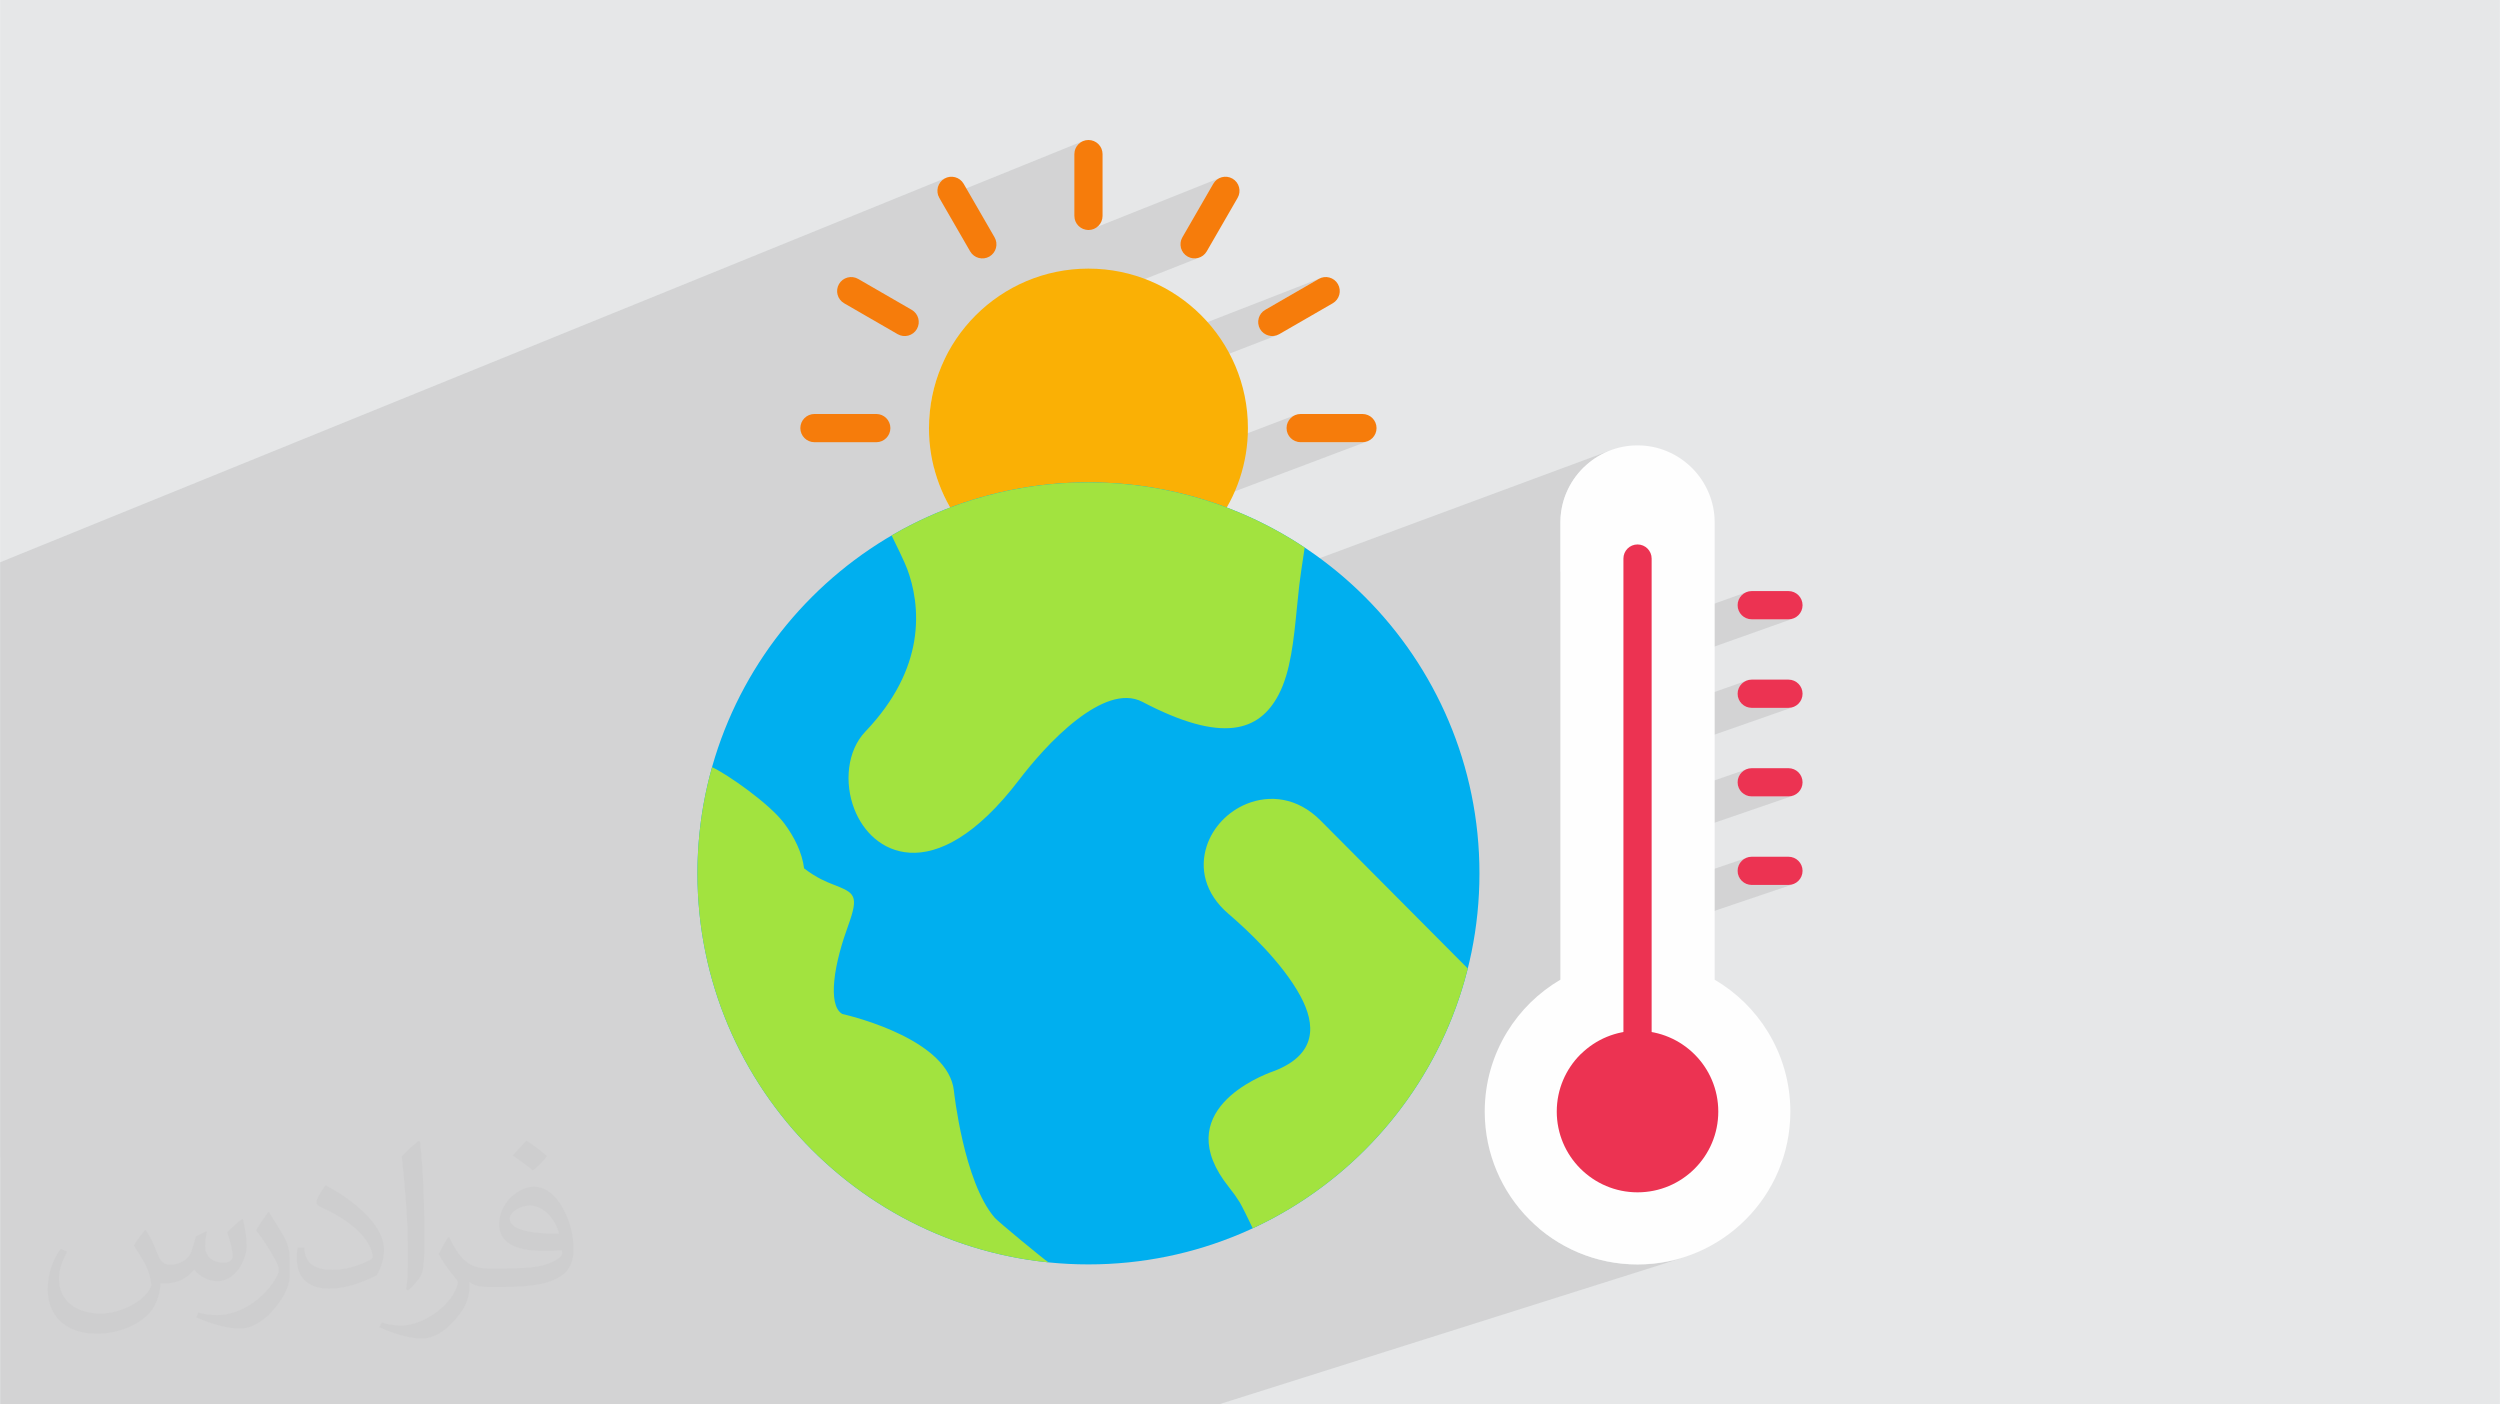 <?xml version="1.0" encoding="UTF-8"?>
<!DOCTYPE svg PUBLIC "-//W3C//DTD SVG 1.0//EN" "http://www.w3.org/TR/2001/REC-SVG-20010904/DTD/svg10.dtd">
<!-- Creator: CorelDRAW -->
<svg xmlns="http://www.w3.org/2000/svg" xml:space="preserve" width="3.708in" height="2.083in" version="1.0" style="shape-rendering:geometricPrecision; text-rendering:geometricPrecision; image-rendering:optimizeQuality; fill-rule:evenodd; clip-rule:evenodd"
viewBox="0 0 3702.73 2080.18"
 xmlns:xlink="http://www.w3.org/1999/xlink"
 xmlns:xodm="http://www.corel.com/coreldraw/odm/2003">
 <defs>
  <style type="text/css">
   <![CDATA[
    .fil0 {fill:#E6E7E8}
    .fil6 {fill:#FEFEFE;fill-rule:nonzero}
    .fil4 {fill:#00AFEF;fill-rule:nonzero}
    .fil5 {fill:#A2E33F;fill-rule:nonzero}
    .fil7 {fill:#EC3352;fill-rule:nonzero}
    .fil8 {fill:#F67C0B;fill-rule:nonzero}
    .fil3 {fill:#FAB005;fill-rule:nonzero}
    .fil2 {fill:#373435;fill-opacity:0.031}
    .fil1 {fill:#2B2A29;fill-opacity:0.102}
   ]]>
  </style>
 </defs>
 <g id="Layer_x0020_1">
  <polygon class="fil0" points="-0,0 3702.73,0 3702.73,2080.18 -0,2080.18 "/>
  <path class="fil1" d="M-0 1714.33l0 -2.54 0 -22.88 0 -1.18 0 -17.3 0 -9.79 0 -2.78 0 -17.66 0 -17.69 0 -61.27 0 -0.02 0 -0.66 0 -2.24 0 -7.11 0 -22.77 0 -70.19 0 -3.19 0 -5.25 0 -31.99 0 -1.3 0 -12.43 0 -19.1 0 -16.47 0 -9.86 0 -4.74 0 -8.41 0 -0.71 0 -2.43 0 -8.29 0 -16.18 0 -18.75 0 -7.59 0 -0.01 0 -47.57 0 -16 0 -17.32 0 -23.24 0 -13.63 0 -0.21 0 -3.41 0 -7.51 0 -1.43 0 -33.7 0 -27.47 0 -13.44 0 -5.22 0 -7.72 0 -29 0 -5.19 0 -2.82 0 -6.05 0 -7.87 0 -2.74 0 -31.5 0 -3.27 0 -1.07 0 -0.41 0 -17.76 0 -9.34 0 -6.64 0 -1.95 0 -27.73 0 -4.45 0 -44.08 0 -13.05 0 -2.02 0 -23.74 0 -0.17 1402.57 -569.99 -3.84 1.74 -3.43 2.47 -2.78 3.01 -2.1 3.44 -1.4 3.75 -0.66 3.94 0.11 4.03 0.91 3.99 1.74 3.84 1.01 1.75 211.81 -85.81 -3.55 1.93 -3.1 2.56 -2.55 3.09 -1.93 3.55 -1.22 3.92 -0.42 4.21 0 91.56 0.42 4.21 1.22 3.92 1.93 3.55 2.55 3.09 3.1 2.56 3.55 1.93 3.92 1.22 4.21 0.42 1.51 -0.15 192.29 -76.7 -3.44 2.1 -3.01 2.77 -2.47 3.42 -45.78 79.31 -1.74 3.84 -0.91 3.99 -0.11 4.03 0.66 3.95 1.4 3.75 2.1 3.45 2.78 3.02 3.43 2.49 3.84 1.74 3.99 0.9 4.03 0.11 3.94 -0.66 3.75 -1.4 -206.9 81.53 -83.3 131.82 468.9 -182.62 -3.84 1.73 -79.31 45.78 -3.42 2.46 -2.78 3 -2.11 3.42 -1.4 3.73 -0.67 3.93 0.09 4.02 0.89 3.99 1.71 3.84 2.46 3.44 3 2.79 3.43 2.11 3.74 1.41 3.94 0.67 4.02 -0.1 3.99 -0.9 -451.5 174.62 -40.53 64.13 1.56 3.22 2.11 4.16 2.19 4.11 2.27 4.06 2.34 4.01 2.42 3.95 2.49 3.91 2.56 3.85 2.64 3.8 2.71 3.74 2.11 2.66 2.48 2.25 2.79 1.82 3.03 1.35 3.22 0.86 3.35 0.33 3.41 -0.23 3.42 -0.81 5 -1.61 5.02 -1.56 5.04 -1.51 5.05 -1.46 5.07 -1.41 5.09 -1.36 5.1 -1.31 5.11 -1.26 5.13 -1.21 5.14 -1.16 5.15 -1.11 5.17 -1.05 5.18 -1.01 5.19 -0.95 5.2 -0.9 5.22 -0.85 3.36 -0.51 387.14 -147.47 -3.55 1.93 -3.09 2.56 -2.56 3.09 -1.93 3.55 -1.22 3.92 -0.42 4.21 0.42 4.21 1.22 3.92 1.93 3.55 2.56 3.1 3.09 2.55 3.55 1.93 3.92 1.22 4.21 0.42 91.56 0 4.21 -0.42 3.92 -1.22 -303.04 114.35 4.12 0.88 5.06 1.14 5.05 1.18 5.04 1.23 5.02 1.28 5.01 1.33 5 1.38 4.98 1.42 4.97 1.47 4.95 1.52 4.94 1.56 3.27 0.99 3.35 0.44 3.35 -0.1 3.29 -0.63 3.16 -1.15 -439.1 164.87 -0.54 3.61 -0.69 3.8 -0.77 3.83 -0.85 3.86 -0.93 3.89 -1.02 3.92 -1.11 3.95 -1.2 3.98 -1.29 4.01 -1.39 4.03 -1.49 4.06 -1.58 4.08 -1.69 4.11 -1.79 4.13 -1.89 4.16 -2 4.17 -2.11 4.2 -2.23 4.22 -2.34 4.24 -2.46 4.26 -2.58 4.27 -2.69 4.29 -2.82 4.31 -2.94 4.32 -3.07 4.34 -3.2 4.35 -3.33 4.36 -3.46 4.38 -3.6 4.39 -3.73 4.4 -1.6 1.83 1094.94 -405.89 -5.09 1.97 -4.97 2.21 -4.85 2.44 -4.71 2.65 -4.58 2.87 -4.43 3.07 -4.28 3.28 -4.12 3.47 -3.95 3.66 -0.17 0.14 -0.17 0.15 -0.17 0.15 -0.17 0.15 -0.17 0.16 -0.17 0.16 -0.17 0.17 -0.17 0.17 0.04 0 -3.79 3.97 -3.6 4.15 -3.4 4.32 -3.2 4.48 -2.98 4.64 -2.76 4.78 -2.53 4.93 -2.3 5.06 -2.05 5.19 -1.8 5.3 -1.54 5.42 -1.28 5.52 -1.01 5.62 -0.73 5.7 -0.44 5.79 -0.15 5.86 0 72.72 106.15 -38.63 3.93 -1.22 4.22 -0.42 4.21 0.42 3.92 1.22 3.55 1.93 3.09 2.56 2.56 3.09 1.93 3.55 1.22 3.92 0.42 4.21 0 99.97 140.08 -50.17 -3.55 1.93 -3.09 2.56 -2.55 3.1 -1.93 3.56 -1.22 3.93 -0.42 4.23 0.42 4.21 1.22 3.92 1.93 3.55 2.55 3.09 3.09 2.56 3.55 1.93 3.93 1.22 4.21 0.42 54.43 0 4.21 -0.42 3.92 -1.22 -210.78 74.9 0 67.05 140.08 -49.36 -3.55 1.93 -3.09 2.56 -2.55 3.1 -1.93 3.56 -1.22 3.93 -0.42 4.23 0.42 4.21 1.22 3.92 1.93 3.55 2.55 3.09 3.09 2.56 3.55 1.93 3.93 1.22 4.21 0.42 54.43 0 4.21 -0.42 3.92 -1.22 -210.78 73.69 0 67.5 140.08 -48.55 -3.55 1.93 -3.09 2.56 -2.55 3.09 -1.93 3.55 -1.22 3.92 -0.42 4.21 0.42 4.21 1.22 3.92 1.93 3.55 2.55 3.1 3.09 2.55 3.55 1.93 3.93 1.22 4.21 0.42 54.43 0 4.21 -0.42 3.92 -1.22 -210.78 72.48 0 67.9 140.08 -47.74 -3.55 1.93 -3.09 2.56 -2.55 3.09 -1.93 3.55 -1.22 3.92 -0.42 4.21 0.42 4.21 1.22 3.92 1.93 3.55 2.55 3.1 3.09 2.55 3.55 1.93 3.93 1.22 4.21 0.42 54.43 0 4.21 -0.42 3.92 -1.22 -210.78 71.26 0 148.26 3.2 0.57 5.79 1.34 5.67 1.62 5.56 1.88 5.43 2.14 5.3 2.4 5.16 2.64 5.01 2.88 4.85 3.11 4.69 3.33 4.52 3.55 4.34 3.76 4.16 3.95 3.96 4.16 3.76 4.34 3.55 4.52 3.34 4.69 3.11 4.85 2.88 5.02 2.64 5.16 2.39 5.3 2.14 5.44 1.88 5.56 1.61 5.68 1.33 5.79 1.05 5.89 0.76 5.99 0.46 6.07 0.16 6.16 -0.16 6.16 -0.46 6.07 -0.76 5.98 -1.05 5.89 -1.33 5.79 -1.61 5.67 -1.88 5.56 -2.14 5.43 -2.39 5.3 -2.64 5.16 -2.88 5.01 -3.11 4.85 -3.34 4.69 -3.55 4.52 -3.76 4.34 -3.96 4.16 -4.16 3.96 -4.34 3.76 -4.52 3.55 -4.69 3.34 -4.85 3.11 -5.01 2.88 -5.16 2.64 -5.3 2.39 -5.43 2.14 -5.56 1.88 -181.93 58.41 2.36 1.99 4.24 3.41 4.32 3.31 4.4 3.21 4.48 3.11 4.56 3 4.63 2.89 4.71 2.78 4.78 2.67 4.85 2.56 4.91 2.44 4.98 2.33 5.05 2.21 5.11 2.09 5.17 1.97 5.23 1.84 5.29 1.72 5.34 1.59 5.4 1.46 5.45 1.33 5.5 1.2 5.55 1.06 5.6 0.93 5.64 0.79 5.69 0.65 5.73 0.51 5.77 0.37 5.81 0.22 5.84 0.07 5.84 -0.07 5.8 -0.22 5.76 -0.37 5.73 -0.51 5.68 -0.65 5.64 -0.79 5.59 -0.93 5.55 -1.06 5.5 -1.2 5.45 -1.33 5.4 -1.46 5.34 -1.59 -688.29 217.55 -34.03 0 -304.54 0 -41.3 0 -9.67 0 -151.41 0 -0.09 0 -53.32 0 -139.35 0 -12.37 0 -77.63 0 -45.58 0 -7.96 0 -12.49 0 -30.21 0 -6 0 -31.28 0 -11.07 0 -77.89 0 -0.01 0 -17.85 0 -156.39 0 -34.93 0 -104.64 0 -21.09 0 -0.03 0 -0.23 0 -46.48 0 -2.95 0 -48.99 0 -74.13 0 -39.26 0 -54.74 0 -54.12 0 -69.05 0 -2.97 0 -30.3 0 0 -6.16 0 -24.93 0 -13.15 0 -47.22 0 -12.96 0 -1.06 0 -16.86 0 -25.03 0 -13.13 0 -33.59 0 -26.19 0 -1.05 0 -0.05 0 -10.89 0 -0.07 0 -6.18 0 -25.13 0 -13.06 0 -46.15 0 -8.05 0 -8.75 0 -26.19zm1387.81 -1005.99l1.53 4.47 1.62 4.42 1.7 4.38 1.79 4.34 1.87 4.3 1.95 4.25 0.48 0.98 40.53 -64.13 -55.95 21.64 0.53 2.05 1.24 4.47 1.32 4.44 1.41 4.4zm-11.88 -70.62l112.19 -43.69 83.3 -131.82 -171.24 67.48 -0.99 2 -2.43 5.2 -2.3 5.26 -2.18 5.33 -2.05 5.39 -1.92 5.46 -1.79 5.52 -1.66 5.58 -1.53 5.63 -1.39 5.69 -1.25 5.74 -1.11 5.79 -0.97 5.84 -0.82 5.88 -0.68 5.94 -0.53 5.98 -0.38 6.02 -0.23 6.06 -0.08 6.1 0.04 3.63zm-97.4 449.48l-0 0 1067.46 -395.21 -1067.46 395.21z"/>
  <path class="fil2" d="M215.96 1821.93c7.07,10.71 11.65,21.01 16.13,32.45 3.33,6.66 5.09,18.93 20.7,18.93 4.57,0 11.13,-1.35 16.95,-4.57 6.55,-3.44 11.54,-8.64 14.15,-16.53l6.24 -21.01 15.19 -7.49 1.04 1.04c-2.08,7.91 -2.59,15.5 -2.59,21.43 0,17.57 15.19,24.23 27.25,24.23 7.07,0 13.42,-3.44 13.42,-9.89 0,-8.32 -3.53,-22.47 -8.12,-35.16 7.07,-7.07 14.15,-14.15 22.26,-19.87l1.25 0.63c3.53,14.98 5.51,29.75 5.51,39.63 0,9.67 -4.27,20.39 -7.8,27.36 -7.28,13.73 -20.18,24.65 -35.78,24.65 -11.85,0 -25.06,-5.93 -34.12,-16.95l-0.52 0c-8.53,10.61 -21.74,20.18 -42.86,20.18l-6.55 0c-1.04,13.94 -4.05,23.81 -8.64,32.66 -12.58,24.54 -49.92,41.92 -85.08,41.92 -48.89,0 -73.43,-28.19 -73.43,-65.73 0,-23.19 7.59,-44.72 19.24,-60.01l9.56 3.95c-7.28,13.94 -12.17,27.04 -12.17,39.94 0,35.16 28.61,51.9 61.58,51.9 30.58,0 68.44,-19.45 75.31,-42.02 -2.59,-24.65 -11.85,-36.19 -26,-58.66 4.27,-7.49 9.78,-14.98 16.64,-22.98l1.25 0 0 0 0 0 -0.01 -0.04zm563.83 -132.3c10.3,6.45 20.39,14.04 30.27,22.78 -5.51,7.8 -12.38,14.88 -20.91,21.12 -9.89,-8.01 -19.76,-14.88 -29.86,-22.16 6.86,-7.7 13.63,-15.08 20.49,-21.74l0 0 0 0 0 0 0 0 0 0 0.01 0zm5.3 96.11c-16.64,0 -30.27,10.92 -30.27,19.03 0,17.38 33.28,22.78 73.12,22.56 -4.99,-20.39 -22.47,-41.61 -42.86,-41.61l0 0.01zm-37.35 92.99c21.64,0 40.57,-0.63 55.02,-4.27 16.13,-4.05 29.75,-12.17 29.75,-17.78 0,-1.46 0,-3.22 -0.52,-4.68 -9.05,0.83 -19.45,0.83 -28.5,0.83 -29.33,0 -51.79,-6.66 -60.64,-23.09 -2.19,-4.57 -3.74,-9.67 -3.74,-15.5 0,-15.92 6.86,-31.41 18.93,-42.13 10.08,-8.84 21.22,-14.35 32.55,-14.35 20.49,0 36.81,16.44 48.26,42.34 6.24,14.15 10.5,30.47 10.5,51.07 0,13.73 -3.74,25.27 -12.27,33.8 -15.92,15.4 -45.24,21.22 -90.17,21.22l-20.39 0 0 0 -5.3 0c-11.13,0 -19.14,-1.98 -25.48,-6.86l-1.04 0c0.31,2.59 0.52,5.09 0.52,7.49 0,10.08 -3.33,22.98 -10.08,33.28 -19.97,29.64 -41.61,42.53 -60.33,42.53 -18.93,0 -42.13,-7.28 -63.03,-16.75l3.74 -7.28c6.76,2.81 16.13,4.68 29.02,4.68 33.8,0 78.21,-32.45 83.72,-64.17 -1.25,-2.59 -3.53,-6.03 -6.76,-9.67 -9.89,-11.75 -16.13,-21.53 -21.95,-31.82 4.99,-9.89 9.56,-17.78 13.83,-24.96l1.77 -0.21c14.46,29.44 27.56,46.28 56.78,46.28l4.57 0 0 0 21.22 0 0 0 0 0 0 0 0 0 0 0 0.04 0zm-146.45 31.1c2.5,-13.52 2.7,-28.7 2.7,-42.86l0 -21.01c0,-39.21 -4.99,-96.2 -9.05,-133.34 7.07,-7.59 16.95,-16.53 24.75,-22.56l2.29 0.63c5.3,46.7 6.55,100.79 6.55,150.81 0,13.11 -0.52,25.9 -1.77,35.26 -0.73,11.85 -7.59,20.8 -22.26,34.53l-3.22 -1.46zm-150.71 -61.89c0.73,18.41 9.78,32.87 41.4,32.87 19.66,0 36.3,-5.09 54.71,-13.83 3.33,-1.46 5.09,-3.44 5.09,-5.09 0,-11.54 -8.84,-26.83 -23.71,-40.77 -14.46,-13.11 -33.6,-24.65 -51.48,-32.35 -6.14,-2.59 -8.12,-5.3 -8.12,-7.91 0,-5.3 7.07,-16.44 12.9,-24.44l1.98 -0.21c20.49,10.71 43.38,26.63 60.33,44.3 15.4,16.33 24.96,32.87 24.96,50.86 0,13.31 -4.05,25.79 -10.61,37.44 -22.47,11.33 -46.39,19.97 -70.1,19.97 -28.81,0 -48.47,-13.52 -48.47,-45.24 0,-3.44 0,-8.73 1.25,-15.61l9.89 0 0 0 0 0 0 0 0 0 0 0 -0.01 0zm-52.11 -52.32l17.89 28.92c6.55,10.71 12.69,22.37 12.69,40.77l0 23.5c0,19.03 -12.17,39.42 -31.82,59.6 -15.4,13.63 -29.02,19.45 -41.61,19.45 -18.72,0 -40.15,-5.82 -64.9,-16.44l2.81 -7.28c7.8,2.08 16.84,3.84 27.98,3.84 35.58,-0.21 71.97,-26.21 88.61,-57.93 1.98,-3.64 2.7,-7.07 2.7,-9.47 0,-3.64 -1.98,-7.7 -3.53,-11.33 -9.05,-17.05 -19.14,-32.66 -30.27,-47.12 5.82,-9.16 11.65,-17.99 17.99,-26.73l1.46 0.21 0 0 0 0 0 0 0 0 0 0 -0.01 0z"/>
  <g id="_2827657005936">
   <path class="fil3" d="M1612.07 397.88c65.22,0 124.3,26.46 167.02,69.19 42.73,42.73 69.19,101.8 69.19,167.02 0,25.92 -4.22,50.88 -11.95,74.25 -8.03,24.25 -19.86,46.74 -34.83,66.77l0.04 0.04c-5.77,7.74 -15.85,10.33 -24.42,6.94 -26.3,-8.45 -53.22,-14.97 -80.65,-19.27 -27.18,-4.3 -55.35,-6.52 -84.41,-6.52 -29.05,0 -57.24,2.21 -84.37,6.52 -27.84,4.39 -55.23,11 -81.86,19.69 -9.07,2.97 -18.73,-0.63 -23.83,-8.24 -14.63,-19.82 -26.26,-42.02 -34.2,-65.93 -7.73,-23.37 -11.92,-48.33 -11.92,-74.25 0,-65.22 26.42,-124.3 69.19,-167.02 42.73,-42.73 101.76,-69.19 166.98,-69.19l0 0z"/>
   <path class="fil4" d="M1612.07 714.45c159.96,0 304.74,64.85 409.55,169.66 104.81,104.81 169.61,249.59 169.61,409.55 0,159.91 -64.8,304.69 -169.61,409.51 -104.81,104.81 -249.59,169.66 -409.55,169.66 -159.92,0 -304.7,-64.84 -409.51,-169.66 -104.81,-104.81 -169.66,-249.59 -169.66,-409.51 0,-159.96 64.85,-304.74 169.66,-409.55 104.81,-104.81 249.59,-169.66 409.51,-169.66z"/>
   <path class="fil5" d="M2173.96 1434.54c-25.83,103.35 -79.39,195.66 -152.35,268.62 -47.87,47.87 -104.02,87.38 -166.19,116.19 -5.94,-12.71 -16.31,-33.61 -19.27,-38.47 -4.43,-7.15 -9.7,-14.59 -15.89,-22.32 -89.84,-112.21 46.99,-165.18 65.47,-171.7l1.08 -0.46 0 0.08 0.5 -0.17c63.38,-24.62 61.63,-68.6 38.76,-110.91 -27.26,-50.51 -80.94,-99.88 -106.4,-121.66 -36,-30.81 -42.86,-68.19 -32.45,-100.42 4.52,-14.05 12.46,-26.97 22.66,-37.71 10.16,-10.66 22.66,-19.31 36.5,-24.92 33.74,-13.71 75.05,-10.04 109.58,24.71l217.98 219.16z"/>
   <path class="fil6" d="M2539.64 1451.14c32.27,18.9 59.41,45.53 78.85,77.35 21.07,34.41 33.24,74.79 33.24,117.98 0,62.46 -25.34,119.07 -66.31,160.04 -40.97,40.93 -97.58,66.31 -160.04,66.31 -62.5,0 -119.11,-25.37 -160.08,-66.31 -40.93,-40.97 -66.26,-97.58 -66.26,-160.04 0,-43.19 12.12,-83.57 33.19,-117.98 19.44,-31.82 46.62,-58.45 78.85,-77.35l0 -677.16c0,-31.44 12.83,-60.04 33.57,-80.73l-0.04 0c0.46,-0.46 0.92,-0.88 1.38,-1.25 20.61,-19.99 48.62,-32.32 79.39,-32.32 31.44,0 60,12.87 80.73,33.57 20.7,20.69 33.53,49.29 33.53,80.73l0 677.16z"/>
   <path class="fil7" d="M2425.38 1526.82c33.03,0 62.92,13.42 84.58,35.03 21.66,21.66 35.03,51.59 35.03,84.62 0,33.03 -13.38,62.92 -35.03,84.58 -21.66,21.66 -51.55,35.03 -84.58,35.03 -32.99,0 -62.88,-13.42 -84.58,-35.08l-0.04 0.04 -0.37 -0.42c-21.41,-21.61 -34.66,-51.34 -34.66,-84.16 0,-33.03 13.42,-62.96 35.03,-84.62 0.46,-0.42 0.92,-0.84 1.38,-1.21 21.57,-20.95 50.92,-33.82 83.24,-33.82l0 0z"/>
   <path class="fil7" d="M2446.28 827.33c0,-11.54 -9.36,-20.9 -20.9,-20.9 -11.58,0 -20.91,9.36 -20.91,20.9l0 720.39c0,11.54 9.32,20.91 20.91,20.91 11.54,0 20.9,-9.37 20.9,-20.91l0 -720.39z"/>
   <path class="fil8" d="M1632.97 228.26c0,-11.54 -9.37,-20.9 -20.91,-20.9 -11.54,0 -20.91,9.36 -20.91,20.9l0 91.56c0,11.54 9.37,20.9 20.91,20.9 11.54,0 20.91,-9.36 20.91,-20.9l0 -91.56z"/>
   <path class="fil8" d="M1833.02 293.06c5.77,-9.95 2.38,-22.7 -7.57,-28.47 -9.99,-5.77 -22.74,-2.38 -28.51,7.57l-45.78 79.31c-5.77,9.95 -2.38,22.7 7.61,28.52 9.95,5.77 22.7,2.34 28.47,-7.61l45.78 -79.31z"/>
   <path class="fil8" d="M1973.91 449.22c9.95,-5.73 13.38,-18.44 7.65,-28.43 -5.69,-9.95 -18.44,-13.38 -28.39,-7.65l-79.31 45.78c-9.95,5.73 -13.38,18.44 -7.69,28.39 5.73,9.99 18.48,13.42 28.43,7.69l79.31 -45.78z"/>
   <path class="fil8" d="M2017.9 655c11.54,0 20.9,-9.37 20.9,-20.91 0,-11.54 -9.36,-20.9 -20.9,-20.9l-91.56 0c-11.54,0 -20.9,9.36 -20.9,20.9 0,11.54 9.36,20.91 20.9,20.91l91.56 0z"/>
   <path class="fil8" d="M1206.24 613.19c-11.54,0 -20.9,9.36 -20.9,20.9 0,11.54 9.36,20.91 20.9,20.91l91.56 0c11.54,0 20.9,-9.37 20.9,-20.91 0,-11.54 -9.36,-20.9 -20.9,-20.9l-91.56 0z"/>
   <path class="fil8" d="M1271 413.14c-9.99,-5.73 -22.7,-2.3 -28.43,7.65 -5.73,9.99 -2.3,22.7 7.69,28.43l79.27 45.78c9.99,5.73 22.7,2.3 28.43,-7.69 5.73,-9.95 2.3,-22.66 -7.69,-28.39l-79.27 -45.78z"/>
   <path class="fil8" d="M1427.19 272.16c-5.77,-9.95 -18.52,-13.33 -28.47,-7.57 -9.99,5.77 -13.38,18.52 -7.61,28.47l45.78 79.31c5.77,9.95 18.52,13.38 28.52,7.61 9.95,-5.81 13.38,-18.56 7.57,-28.51l-45.78 -79.31z"/>
   <path class="fil7" d="M2594.49 875.49c-11.54,0 -20.91,9.37 -20.91,20.95 0,11.54 9.36,20.9 20.91,20.9l54.43 0c11.54,0 20.9,-9.36 20.9,-20.9 0,-11.58 -9.36,-20.95 -20.9,-20.95l-54.43 0z"/>
   <path class="fil7" d="M2594.49 1006.64c-11.54,0 -20.91,9.37 -20.91,20.95 0,11.54 9.36,20.9 20.91,20.9l54.43 0c11.54,0 20.9,-9.36 20.9,-20.9 0,-11.58 -9.36,-20.95 -20.9,-20.95l-54.43 0z"/>
   <path class="fil7" d="M2594.49 1137.84c-11.54,0 -20.91,9.36 -20.91,20.9 0,11.54 9.36,20.91 20.91,20.91l54.43 0c11.54,0 20.9,-9.36 20.9,-20.91 0,-11.54 -9.36,-20.9 -20.9,-20.9l-54.43 0z"/>
   <path class="fil7" d="M2594.49 1268.99c-11.54,0 -20.91,9.36 -20.91,20.9 0,11.54 9.36,20.91 20.91,20.91l54.43 0c11.54,0 20.9,-9.37 20.9,-20.91 0,-11.54 -9.36,-20.9 -20.9,-20.9l-54.43 0z"/>
   <path class="fil5" d="M1553.07 1869.85c-136.38,-13.8 -258.79,-74.92 -350.52,-166.69 -104.81,-104.81 -169.66,-249.59 -169.66,-409.51 0,-54.56 7.57,-107.32 21.66,-157.32 22.45,10.28 85.54,54.31 107.07,83.45 14.63,19.73 26.34,42.81 29.27,66.47 18.85,14.38 33.11,19.99 42.64,23.7 32.48,12.75 39.26,15.43 22.32,62 -7.73,21.28 -17.77,53.22 -20.32,81.69 -1.97,21.83 0.21,41.18 11.79,48.2 21.7,5.1 157.45,39.76 165.48,113.89 0.04,0.42 14.42,135.08 60.58,188.14 5.06,5.81 73.37,62.13 79.23,65.68l0.46 0.29z"/>
   <path class="fil5" d="M1612.07 714.45c118.44,0 228.56,35.58 320.29,96.58 -3.43,22.41 -7.15,47.62 -8.03,55.77 -1.21,10.66 -2.3,21.45 -3.35,32.15 -4.81,49.04 -9.41,95.99 -27.18,129.9 -28.56,54.52 -83.08,72.96 -201.77,10.75 -28.6,-14.97 -64.22,1.21 -96.7,26.09 -36.37,27.84 -68.44,66.47 -86.04,89.51 -63.38,83.08 -119.11,110.37 -161.76,107.82 -20.53,-1.25 -38,-9.07 -52.05,-21.11 -13.46,-11.46 -23.62,-26.72 -30.14,-43.44 -15.05,-38.55 -10.87,-86.42 16.22,-114.76 45.15,-47.28 65.43,-93.23 72.33,-133.58 7.61,-44.73 -1,-82.61 -10.28,-107.44 -3.47,-9.24 -14.51,-32.32 -23.08,-49.59 85.62,-49.96 185.25,-78.64 291.53,-78.64z"/>
  </g>
 </g>
</svg>
